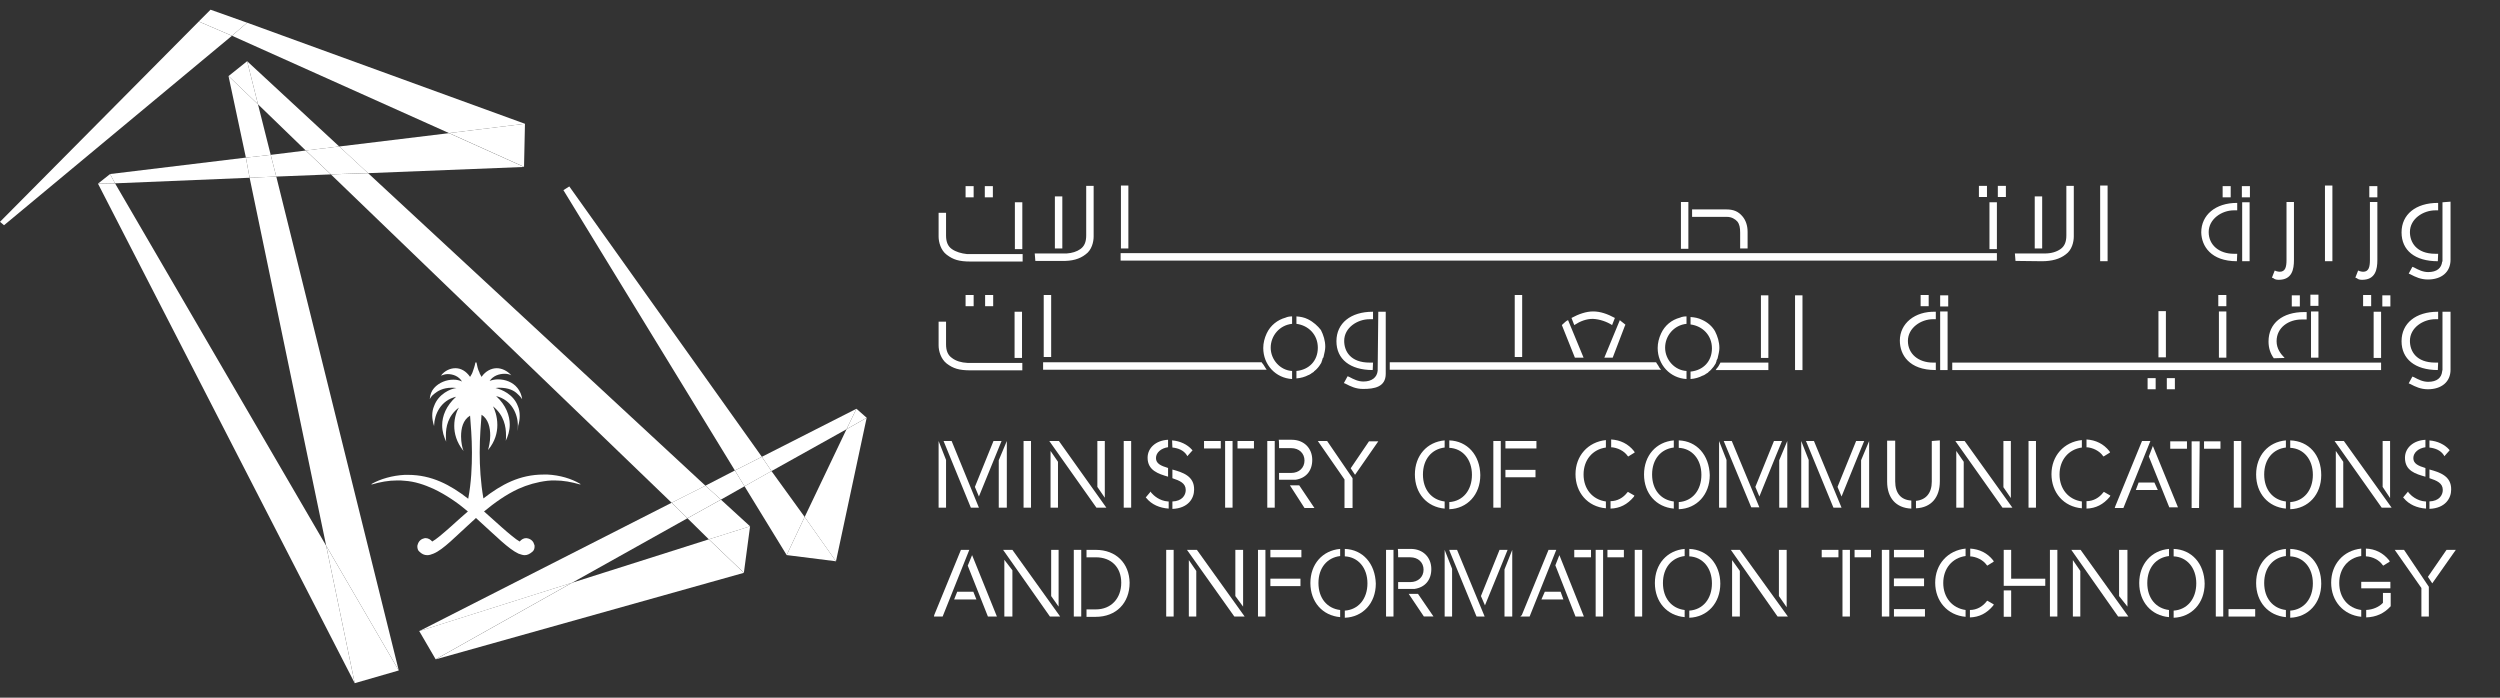 <svg width="129" height="36" viewBox="0 0 129 36" fill="none" xmlns="http://www.w3.org/2000/svg">
<rect x="0" y="0" width="129" height="36" fill="#333333" stroke="none"/>
<g clip-path="url(#clip0_44_2038)">
<path d="M28.224 24.487H28.047C26.816 24.487 25.872 24.999 24.944 25.719C24.799 24.887 24.752 24.071 24.752 23.351C24.752 22.535 24.816 21.847 24.848 21.399C25.2 21.623 25.296 22.071 25.296 22.471C25.296 22.807 25.215 23.095 25.183 23.223C25.552 22.775 25.663 22.327 25.663 21.927C25.663 21.479 25.52 21.111 25.439 20.967C26.015 21.431 26.111 22.023 26.111 22.471C26.111 22.567 26.111 22.679 26.096 22.743C26.207 22.519 26.303 22.231 26.303 21.911C26.303 21.447 26.111 20.903 25.599 20.439C26.399 20.631 26.72 21.367 26.72 21.943C26.72 22.327 26.72 22.343 26.735 21.975C26.799 21.783 26.816 21.607 26.816 21.463C26.816 21.255 26.784 21.095 26.72 20.951C26.495 20.343 25.872 20.087 25.567 20.023C25.648 20.007 25.712 20.007 25.776 20.007C26.239 20.007 26.527 20.151 26.703 20.327C26.831 20.439 26.912 20.551 26.944 20.599C26.912 20.375 26.831 20.183 26.703 20.023C26.463 19.719 26.079 19.575 25.695 19.575C25.552 19.575 25.392 19.607 25.264 19.655C25.456 19.383 25.759 19.287 26.047 19.287C26.175 19.287 26.303 19.319 26.384 19.367C26.175 19.127 25.887 18.999 25.631 18.999C25.36 18.999 25.055 19.143 24.848 19.447C24.816 19.367 24.752 19.303 24.735 19.207C24.655 19.063 24.623 18.887 24.591 18.727C24.591 18.711 24.576 18.695 24.559 18.695C24.544 18.695 24.527 18.711 24.527 18.727C24.495 18.903 24.431 19.063 24.384 19.207C24.352 19.303 24.288 19.383 24.256 19.447C24.047 19.143 23.776 18.999 23.503 18.999C23.232 18.999 22.944 19.127 22.752 19.383C22.848 19.351 22.959 19.303 23.104 19.303C23.375 19.303 23.68 19.415 23.84 19.687C23.712 19.623 23.567 19.591 23.392 19.591C23.04 19.591 22.655 19.735 22.399 20.023C22.271 20.167 22.192 20.359 22.175 20.599C22.207 20.535 22.271 20.423 22.399 20.327C22.576 20.183 22.848 20.007 23.311 20.007C23.392 20.007 23.456 20.007 23.552 20.023C23.247 20.055 22.623 20.327 22.399 20.951C22.335 21.095 22.303 21.271 22.303 21.447C22.303 21.591 22.335 21.783 22.399 21.991V21.959C22.416 21.383 22.735 20.663 23.535 20.471C23.023 20.935 22.816 21.463 22.816 21.943C22.816 22.279 22.912 22.551 23.023 22.791C23.008 22.695 23.008 22.583 23.008 22.471C23.008 22.039 23.104 21.463 23.68 21.031C23.584 21.175 23.439 21.527 23.439 21.975C23.439 22.359 23.552 22.823 23.919 23.271C23.855 23.127 23.791 22.823 23.791 22.519C23.791 22.103 23.887 21.671 24.256 21.447C24.288 21.895 24.352 22.567 24.352 23.351C24.352 24.071 24.32 24.887 24.16 25.735C23.232 25.015 22.271 24.503 21.055 24.503H20.88C20.256 24.535 19.631 24.711 19.183 24.967L19.168 24.983C19.168 24.983 19.168 24.999 19.183 24.999C19.616 24.871 20.047 24.791 20.495 24.791C20.623 24.791 20.752 24.791 20.863 24.807C21.407 24.839 21.904 25.015 22.367 25.223C23.008 25.527 23.616 25.943 24.143 26.391C23.808 26.663 22.672 27.751 22.303 27.943C22.224 27.847 22.096 27.767 21.968 27.767C21.936 27.767 21.904 27.767 21.872 27.783C21.727 27.815 21.599 27.927 21.552 28.103C21.535 28.135 21.535 28.183 21.535 28.199C21.535 28.295 21.567 28.407 21.631 28.455C21.759 28.583 21.887 28.647 22.047 28.647C22.143 28.647 22.256 28.615 22.367 28.567C22.88 28.359 23.535 27.655 24.352 26.919C24.431 26.855 24.495 26.791 24.559 26.727C24.64 26.807 24.703 26.855 24.767 26.919C25.584 27.655 26.239 28.327 26.752 28.567C26.863 28.599 26.959 28.647 27.072 28.647C27.215 28.647 27.343 28.583 27.488 28.455C27.552 28.391 27.584 28.311 27.584 28.199C27.584 28.167 27.584 28.119 27.567 28.103C27.535 27.959 27.424 27.831 27.247 27.783C27.215 27.783 27.183 27.767 27.151 27.767C27.008 27.767 26.895 27.847 26.816 27.943C26.448 27.751 25.296 26.663 24.976 26.391C25.52 25.943 26.096 25.527 26.752 25.223C27.215 25.015 27.712 24.871 28.256 24.807C28.384 24.791 28.512 24.791 28.623 24.791C29.072 24.791 29.488 24.871 29.936 24.999L29.951 24.983C29.951 24.983 29.951 24.967 29.936 24.967C29.488 24.695 28.88 24.519 28.256 24.487H28.224Z" fill="white"/>
<path d="M0 11.446L0.208 11.622L11.968 1.846L10.256 1.11L0 11.446Z" fill="white"/>
<path d="M12.752 1.171L11.968 1.843L23.168 6.867L27.088 6.387L12.752 1.171Z" fill="white"/>
<path d="M10.864 0.5L10.256 1.108L11.968 1.844L12.752 1.172L10.864 0.5Z" fill="white"/>
<path d="M13.968 7.991L14.256 9.111L17.072 8.999L15.776 7.767L13.968 7.991Z" fill="white"/>
<path d="M27.04 8.615L23.168 6.871L17.504 7.559L18.992 8.935L27.04 8.615Z" fill="white"/>
<path d="M12.88 9.172L12.688 8.132L5.68 8.98L5.936 9.46L12.88 9.172Z" fill="white"/>
<path d="M27.088 6.386L23.169 6.866L27.04 8.61L27.088 6.386Z" fill="white"/>
<path d="M5.936 9.461L5.056 9.477L18.304 35.253L16.832 28.165L5.936 9.461Z" fill="white"/>
<path d="M5.68 8.98L5.056 9.476L5.936 9.46L5.68 8.98Z" fill="white"/>
<path d="M13.312 5.382L11.792 3.926L12.688 8.134L13.968 7.99L13.312 5.382Z" fill="white"/>
<path d="M16.832 28.164L20.576 34.596L14.256 9.108L12.88 9.172L16.832 28.164Z" fill="white"/>
<path d="M12.688 8.133L12.88 9.173L14.256 9.109L13.968 7.989L12.688 8.133Z" fill="white"/>
<path d="M18.304 35.252L20.576 34.596L16.832 28.164L18.304 35.252Z" fill="white"/>
<path d="M18.992 8.934L17.072 8.998L34.656 25.942L36.4 25.062L18.992 8.934Z" fill="white"/>
<path d="M15.776 7.766L17.504 7.558L12.752 3.158L13.312 5.382L15.776 7.766Z" fill="white"/>
<path d="M36.576 27.83L38.704 27.158L37.2 25.782L35.472 26.742L36.576 27.83Z" fill="white"/>
<path d="M17.504 7.556L15.776 7.764L17.072 8.996L18.992 8.932L17.504 7.556Z" fill="white"/>
<path d="M12.752 3.158L11.792 3.926L13.312 5.382L12.752 3.158Z" fill="white"/>
<path d="M29.52 30.07L22.48 34.022L38.383 29.558L36.575 27.83L29.52 30.07Z" fill="white"/>
<path d="M38.384 29.556L38.704 27.156L36.576 27.828L38.384 29.556Z" fill="white"/>
<path d="M35.472 26.742L34.656 25.942L21.632 32.566L29.52 30.07L35.472 26.742Z" fill="white"/>
<path d="M36.4 25.06L37.2 25.78L38.416 25.092L37.92 24.276L36.4 25.06Z" fill="white"/>
<path d="M43.68 22.148L44.192 21.092L39.312 23.572L39.808 24.308L43.68 22.148Z" fill="white"/>
<path d="M34.656 25.94L35.472 26.74L37.2 25.78L36.4 25.06L34.656 25.94Z" fill="white"/>
<path d="M21.632 32.563L22.48 34.019L29.52 30.067L21.632 32.563Z" fill="white"/>
<path d="M43.68 22.149L41.52 26.677L43.136 28.965L44.72 21.557L43.68 22.149Z" fill="white"/>
<path d="M44.72 21.556L44.192 21.092L43.68 22.148L44.72 21.556Z" fill="white"/>
<path d="M39.807 24.306L38.416 25.09L40.592 28.642L41.52 26.674L39.807 24.306Z" fill="white"/>
<path d="M29.376 9.62L29.072 9.812L37.92 24.276L39.312 23.572L29.376 9.62Z" fill="white"/>
<path d="M39.312 23.572L37.92 24.276L38.416 25.092L39.808 24.308L39.312 23.572Z" fill="white"/>
<path d="M40.592 28.642L43.136 28.962L41.52 26.674L40.592 28.642Z" fill="white"/>
<path d="M52.816 26.196V22.756H53.2V26.196H52.816ZM57.984 26.196H58.368V22.756H57.984V26.196ZM104.672 26.196H105.056V22.756H104.672V26.196ZM115.648 22.756H115.264V26.196H115.648V22.756ZM60.272 24.596V24.148C59.904 24.036 59.648 23.924 59.648 23.636C59.648 23.348 59.92 23.124 60.272 23.076V22.692C59.648 22.724 59.216 23.108 59.216 23.62C59.216 24.276 59.776 24.452 60.272 24.596ZM60.496 23.092C60.8 23.124 61.072 23.236 61.232 23.476L61.264 23.54L61.536 23.236L61.504 23.204C61.264 22.932 60.896 22.756 60.48 22.724L60.496 23.092ZM60.272 25.876C59.824 25.844 59.536 25.572 59.408 25.428L59.376 25.364L59.12 25.668L59.152 25.7C59.424 26.036 59.84 26.212 60.304 26.244V25.876H60.272ZM60.496 24.228V24.676C60.88 24.804 61.184 24.932 61.184 25.284C61.184 25.556 60.992 25.86 60.496 25.876V26.26C61.312 26.228 61.616 25.716 61.616 25.268C61.632 24.564 61.024 24.372 60.496 24.228ZM65.776 22.756H65.392V26.196H65.776V22.756ZM66 23.124H66.624C67.04 23.124 67.312 23.396 67.312 23.764C67.312 24.132 67.04 24.404 66.624 24.404H66V24.756H66.848C67.392 24.676 67.712 24.292 67.712 23.732C67.712 23.124 67.28 22.692 66.656 22.692H65.984C66 22.724 66 23.124 66 23.124ZM67.04 25.044H66.56L67.312 26.212H67.824L67.04 25.044ZM68.48 22.756H68L69.376 24.74V26.212H69.792V24.676L68.48 22.756ZM69.92 24.5L71.12 22.772H70.64L69.696 24.164L69.92 24.5ZM50.512 25.62L51.68 22.756H51.264L50.304 25.124L50.512 25.62ZM49.104 22.756H48.688L50.096 26.196H50.512L49.104 22.756ZM51.536 23.748V26.196H51.952V22.756L51.536 23.748ZM48.432 22.756V26.196H48.816V23.732L48.432 22.756ZM90.784 25.62L91.648 23.492L91.952 22.756H91.536L90.576 25.124L90.784 25.62ZM91.808 23.748V26.196H92.224V22.756L91.808 23.748ZM89.36 22.756H88.944L90.352 26.148L90.368 26.18H90.784L89.36 22.756ZM88.704 22.756V26.196H89.088V23.732L88.704 22.756ZM93.6 22.756H93.184L93.216 22.82L94.592 26.164L94.608 26.196H95.024L93.6 22.756ZM95.024 25.62L95.888 23.492L96.192 22.756H95.776L94.816 25.124L95.024 25.62ZM96.032 23.748V26.196H96.448V22.756L96.032 23.748ZM92.944 22.756V26.196H93.328V23.732L92.944 22.756ZM62.992 22.756H62.128V23.14H62.992V22.756ZM63.856 22.756V23.14H64.704V22.756H63.856ZM63.216 26.196H63.6V22.756H63.216V26.196ZM74.544 25.876C73.872 25.796 73.424 25.268 73.424 24.484C73.424 23.7 73.872 23.172 74.544 23.092V22.724C73.632 22.804 73.008 23.508 73.008 24.484C73.008 25.46 73.632 26.164 74.544 26.244V25.876ZM74.784 22.724V23.108C75.472 23.14 75.952 23.7 75.952 24.5C75.952 25.3 75.488 25.86 74.784 25.908V26.276C75.712 26.244 76.384 25.524 76.384 24.516C76.368 23.476 75.712 22.756 74.784 22.724ZM77.68 22.756V23.14H79.28V22.756H77.68ZM77.44 22.756H77.056V26.196H77.44V22.756ZM77.68 24.628H79.232V24.244H77.68V24.628ZM84 25.38L83.968 25.412C83.76 25.684 83.456 25.86 83.104 25.86V26.244C83.584 26.228 83.968 26.036 84.304 25.636L84.336 25.572L84 25.38ZM83.12 23.076C83.456 23.092 83.808 23.268 83.984 23.524L84.016 23.556L84.352 23.348L84.32 23.284C84.016 22.9 83.616 22.708 83.136 22.676V23.06C83.136 23.076 83.12 23.076 83.12 23.076ZM82.864 25.876C82.176 25.78 81.712 25.236 81.712 24.484C81.712 23.732 82.176 23.188 82.864 23.092V22.708C81.936 22.804 81.296 23.524 81.296 24.468C81.296 25.412 81.92 26.148 82.864 26.228V25.876ZM86.368 25.876C85.696 25.796 85.248 25.268 85.248 24.484C85.248 23.7 85.696 23.172 86.368 23.092V22.724C85.456 22.804 84.832 23.508 84.832 24.484C84.832 25.46 85.456 26.164 86.368 26.244V25.876ZM86.624 22.724V23.108C87.312 23.14 87.792 23.7 87.792 24.5C87.792 25.3 87.328 25.86 86.624 25.908V26.276C87.552 26.244 88.224 25.524 88.224 24.516C88.192 23.476 87.552 22.756 86.624 22.724ZM117.952 25.876C117.28 25.796 116.832 25.268 116.832 24.484C116.832 23.7 117.28 23.172 117.952 23.092V22.724C117.04 22.804 116.416 23.508 116.416 24.484C116.416 25.46 117.04 26.164 117.952 26.244V25.876ZM118.176 22.724V23.108C118.864 23.14 119.344 23.7 119.344 24.5C119.344 25.3 118.88 25.86 118.176 25.908V26.276C119.104 26.244 119.776 25.524 119.776 24.516C119.776 23.476 119.136 22.756 118.176 22.724ZM98.624 25.828C98.08 25.796 97.792 25.444 97.792 24.836V22.74H97.376V24.852C97.376 25.684 97.824 26.212 98.624 26.244V25.828ZM99.68 22.756V24.852C99.68 25.444 99.376 25.796 98.864 25.844V26.228C99.648 26.196 100.096 25.668 100.096 24.836V22.724L99.68 22.756ZM107.424 25.876C106.736 25.78 106.272 25.236 106.272 24.484C106.272 23.732 106.736 23.188 107.424 23.092V22.708C106.496 22.804 105.856 23.524 105.856 24.468C105.856 25.412 106.48 26.148 107.424 26.228V25.876ZM107.648 23.076C107.984 23.092 108.336 23.268 108.512 23.524L108.544 23.556L108.88 23.348L108.848 23.284C108.544 22.9 108.144 22.708 107.664 22.676V23.06C107.664 23.076 107.648 23.076 107.648 23.076ZM108.56 25.38L108.528 25.412C108.32 25.684 108.016 25.86 107.664 25.86V26.244C108.144 26.228 108.528 26.036 108.864 25.636L108.896 25.572L108.56 25.38ZM54.64 22.756H54.144L56.576 26.196H57.088L54.64 22.756ZM57.008 25.684V22.756H56.624V25.124L57.008 25.684ZM54.208 23.268V26.196H54.592V23.828L54.208 23.268ZM112.848 22.772H111.984V23.156H112.848V22.772ZM113.504 22.772H113.088V26.212H113.472L113.504 22.772ZM113.728 22.772V23.156H114.576V22.772H113.728ZM103.76 25.7V22.756H103.376V25.14L103.76 25.7ZM101.376 22.756H100.896L103.328 26.196H103.84L101.376 22.756ZM100.944 23.268V26.196H101.328V23.828L100.944 23.268ZM120.944 22.756H120.464L122.896 26.196H123.408L120.944 22.756ZM123.328 25.7V22.756H122.944V25.124L123.328 25.7ZM120.528 23.268V26.196H120.912V23.828L120.528 23.268ZM111.168 24.9H110.352L110.208 25.284H111.344L111.168 24.9ZM111.088 23.012L110.88 23.556L111.936 26.18H112.384L111.088 23.012ZM110.96 22.756H110.528L109.152 26.116L109.12 26.212H109.568L110.96 22.756Z" fill="white"/>
<path d="M125.152 24.598V24.15C124.784 24.038 124.528 23.926 124.528 23.638C124.528 23.35 124.8 23.126 125.152 23.078V22.694C124.528 22.726 124.096 23.11 124.096 23.622C124.096 24.294 124.64 24.454 125.152 24.598Z" fill="white"/>
<path d="M125.359 23.094C125.663 23.126 125.935 23.238 126.095 23.478L126.127 23.542L126.399 23.238L126.383 23.206C126.143 22.934 125.775 22.758 125.359 22.726V23.094Z" fill="white"/>
<path d="M125.152 25.876C124.704 25.844 124.416 25.572 124.288 25.428L124.256 25.364L124 25.668L124.032 25.7C124.304 26.036 124.72 26.212 125.184 26.244V25.876H125.152Z" fill="white"/>
<path d="M125.36 24.225V24.673C125.744 24.801 126.048 24.929 126.048 25.281C126.048 25.553 125.856 25.857 125.36 25.873V26.257C126.176 26.225 126.48 25.713 126.48 25.265C126.496 24.561 125.888 24.369 125.36 24.225Z" fill="white"/>
<path d="M60.56 28.373H60.176V31.813H60.56V28.373Z" fill="white"/>
<path d="M84.736 28.373H84.352V31.813H84.736V28.373Z" fill="white"/>
<path d="M124.048 28.373H123.568L124.944 30.341V31.813H125.328V30.277L124.048 28.373Z" fill="white"/>
<path d="M125.504 30.101L126.72 28.373H126.24L125.28 29.765L125.504 30.101Z" fill="white"/>
<path d="M75.184 28.373H74.784L74.8 28.437L76.176 31.781L76.192 31.813H76.608L75.184 28.373Z" fill="white"/>
<path d="M76.624 31.237L77.488 29.125L77.792 28.373H77.376L76.416 30.757L76.624 31.237Z" fill="white"/>
<path d="M74.544 28.373V31.813H74.928V29.349L74.544 28.373Z" fill="white"/>
<path d="M77.632 29.381V31.813H78.032V28.373L77.632 29.381Z" fill="white"/>
<path d="M82.72 28.373H82.336V31.813H82.72V28.373Z" fill="white"/>
<path d="M83.792 28.373H82.944V28.757H83.792V28.373Z" fill="white"/>
<path d="M82.096 28.373H81.232V28.757H82.096V28.373Z" fill="white"/>
<path d="M69.152 31.476C68.48 31.396 68.032 30.868 68.032 30.084C68.032 29.3 68.48 28.772 69.152 28.692V28.324C68.24 28.404 67.616 29.108 67.616 30.084C67.616 31.06 68.24 31.764 69.152 31.844V31.476Z" fill="white"/>
<path d="M69.392 28.324V28.708C70.08 28.74 70.56 29.3 70.56 30.1C70.56 30.9 70.096 31.46 69.392 31.508V31.876C70.32 31.844 70.992 31.124 70.992 30.116C70.96 29.076 70.32 28.356 69.392 28.324Z" fill="white"/>
<path d="M86.928 31.476C86.256 31.396 85.808 30.868 85.808 30.084C85.808 29.3 86.256 28.772 86.928 28.692V28.324C86.016 28.404 85.392 29.108 85.392 30.084C85.392 31.06 86.016 31.764 86.928 31.844V31.476Z" fill="white"/>
<path d="M87.168 28.324V28.708C87.856 28.74 88.336 29.3 88.336 30.1C88.336 30.9 87.872 31.46 87.168 31.508V31.876C88.096 31.844 88.768 31.124 88.768 30.116C88.768 29.124 88.112 28.356 87.168 28.324Z" fill="white"/>
<path d="M99.28 29.859H97.728V30.243H99.28V29.859Z" fill="white"/>
<path d="M99.328 31.43H97.728V31.814H99.328V31.43Z" fill="white"/>
<path d="M50.16 28.644L49.936 29.188L50.976 31.812H51.44L50.16 28.644Z" fill="white"/>
<path d="M50.224 30.534H49.392L49.232 30.934H50.384L50.224 30.534Z" fill="white"/>
<path d="M50.016 28.373H49.584L48.208 31.733L48.192 31.813H48.64L50.016 28.373Z" fill="white"/>
<path d="M54.624 31.301V28.373H54.24V30.757L54.624 31.301Z" fill="white"/>
<path d="M52.24 28.373H51.76L54.176 31.813H54.704L52.24 28.373Z" fill="white"/>
<path d="M51.824 28.885V31.813H52.24V29.429L51.824 28.885Z" fill="white"/>
<path d="M89.376 28.9V31.812H89.776V29.46L89.376 28.9Z" fill="white"/>
<path d="M92.192 31.333V28.373H91.792V30.757L92.192 31.333Z" fill="white"/>
<path d="M91.728 31.813H92.255L89.775 28.373H89.311L91.712 31.797L91.728 31.813Z" fill="white"/>
<path d="M109.776 31.301V28.373H109.344V30.757L109.776 31.301Z" fill="white"/>
<path d="M107.359 28.373H106.879L109.295 31.813H109.823L107.359 28.373Z" fill="white"/>
<path d="M106.96 28.9V31.812H107.344V29.46L106.96 28.9Z" fill="white"/>
<path d="M64.144 31.301V28.373H63.744V30.757L64.144 31.301Z" fill="white"/>
<path d="M61.344 28.9V31.812H61.728V29.46L61.344 28.9Z" fill="white"/>
<path d="M63.696 31.813H64.224L61.76 28.373H61.248L63.68 31.797L63.696 31.813Z" fill="white"/>
<path d="M55.792 28.373H55.408V31.813H55.792V28.373Z" fill="white"/>
<path d="M56.544 28.373H56.064V28.757H56.544C57.344 28.757 57.856 29.269 57.856 30.069C57.856 30.869 57.344 31.445 56.544 31.445H56.064V31.829H56.544C57.584 31.829 58.288 31.125 58.288 30.069C58.272 29.061 57.584 28.373 56.544 28.373Z" fill="white"/>
<path d="M65.296 28.373H64.912V31.813H65.296V28.373Z" fill="white"/>
<path d="M67.152 28.373H65.552V28.757H67.152V28.373Z" fill="white"/>
<path d="M67.104 29.859H65.552V30.243H67.104V29.859Z" fill="white"/>
<path d="M72.144 28.756H72.768C73.184 28.756 73.456 29.028 73.456 29.396C73.456 29.764 73.184 30.036 72.768 30.036H72.144V30.388H72.992C73.536 30.308 73.856 29.924 73.856 29.364C73.856 28.756 73.424 28.324 72.8 28.324H72.128C72.144 28.34 72.144 28.756 72.144 28.756Z" fill="white"/>
<path d="M73.168 30.643H72.688L73.472 31.811H73.968L73.168 30.643Z" fill="white"/>
<path d="M71.904 28.373H71.52V31.813H71.904V28.373Z" fill="white"/>
<path d="M80.528 30.534H79.712L79.536 30.934H80.672L80.528 30.534Z" fill="white"/>
<path d="M80.464 28.644L80.256 29.172L81.296 31.812H81.728L80.464 28.644Z" fill="white"/>
<path d="M80.304 28.373H79.904L78.528 31.733L78.448 31.813H78.928L80.304 28.373Z" fill="white"/>
<path d="M105.536 30.229V29.861H103.776V28.373H103.392V30.229H105.536Z" fill="white"/>
<path d="M103.776 30.465H103.392V31.825H103.776V30.465Z" fill="white"/>
<path d="M122.08 28.707C122.432 28.723 122.768 28.899 122.944 29.155L122.976 29.187L123.312 28.979L123.28 28.915C122.976 28.531 122.56 28.323 122.08 28.307V28.707Z" fill="white"/>
<path d="M121.84 30.358H123.344V30.022H121.84V30.358Z" fill="white"/>
<path d="M122.96 30.594V31.106C122.768 31.314 122.448 31.458 122.096 31.474V31.858C122.608 31.842 123.024 31.65 123.344 31.298L123.36 31.282V30.594H122.96Z" fill="white"/>
<path d="M121.84 31.475C121.152 31.379 120.704 30.835 120.704 30.083C120.704 29.331 121.168 28.787 121.84 28.691V28.307C120.912 28.403 120.288 29.123 120.288 30.067C120.288 31.011 120.912 31.731 121.84 31.827V31.475Z" fill="white"/>
<path d="M116.368 31.43H114.992V31.814H116.368V31.43Z" fill="white"/>
<path d="M95.456 28.373H95.072V31.813H95.456V28.373Z" fill="white"/>
<path d="M96.544 28.373H95.696V28.757H96.544V28.373Z" fill="white"/>
<path d="M94.864 28.373H94V28.757H94.864V28.373Z" fill="white"/>
<path d="M97.487 28.373H97.103V31.813H97.487V28.373Z" fill="white"/>
<path d="M99.28 29.859H97.728V30.243H99.28V29.859Z" fill="white"/>
<path d="M99.28 28.373H97.728V28.757H99.28V28.373Z" fill="white"/>
<path d="M106.16 28.373H105.776V31.813H106.16V28.373Z" fill="white"/>
<path d="M114.719 28.373H114.335V31.813H114.719V28.373Z" fill="white"/>
<path d="M117.952 31.476C117.28 31.396 116.832 30.868 116.832 30.084C116.832 29.3 117.28 28.772 117.952 28.692V28.324C117.04 28.404 116.416 29.108 116.416 30.084C116.416 31.06 117.04 31.764 117.952 31.844V31.476Z" fill="white"/>
<path d="M118.176 28.324V28.708C118.864 28.74 119.344 29.3 119.344 30.1C119.344 30.9 118.88 31.46 118.176 31.508V31.876C119.104 31.844 119.776 31.124 119.776 30.116C119.776 29.076 119.12 28.356 118.176 28.324Z" fill="white"/>
<path d="M111.92 31.476C111.248 31.396 110.8 30.868 110.8 30.084C110.8 29.3 111.248 28.772 111.92 28.692V28.324C111.008 28.404 110.384 29.108 110.384 30.084C110.384 31.06 111.008 31.764 111.92 31.844V31.476Z" fill="white"/>
<path d="M112.16 28.324V28.708C112.848 28.74 113.328 29.3 113.328 30.1C113.328 30.9 112.864 31.46 112.16 31.508V31.876C113.088 31.844 113.76 31.124 113.76 30.116C113.744 29.076 113.088 28.356 112.16 28.324Z" fill="white"/>
<path d="M101.424 31.475C100.736 31.379 100.272 30.835 100.272 30.083C100.272 29.331 100.736 28.787 101.424 28.691V28.307C100.496 28.403 99.856 29.123 99.856 30.067C99.856 31.011 100.48 31.747 101.424 31.827V31.475Z" fill="white"/>
<path d="M101.648 28.707C101.984 28.723 102.336 28.899 102.512 29.155L102.544 29.187L102.88 28.979L102.848 28.915C102.544 28.531 102.144 28.339 101.664 28.307V28.691C101.664 28.707 101.648 28.707 101.648 28.707Z" fill="white"/>
<path d="M102.544 30.995L102.512 31.027C102.304 31.299 102 31.475 101.648 31.475V31.859C102.128 31.843 102.512 31.651 102.848 31.251L102.88 31.187L102.544 30.995Z" fill="white"/>
<path d="M89.648 11.431C89.76 11.575 89.792 11.751 89.792 12.007V12.822H90.176V11.959C90.176 11.639 90.08 11.367 89.92 11.175C89.696 10.902 89.44 10.806 89.072 10.806H87.312V11.191H89.12C89.344 11.191 89.536 11.303 89.648 11.431ZM103.04 10.438H102.656V12.854H103.04V10.438ZM111.76 16.055H111.376V18.438H111.76V16.055ZM102.528 9.59H102.112V10.166H102.528V9.59ZM108.752 9.574H108.368V13.479H108.752V9.574ZM105.36 13.479C105.872 13.479 106.288 13.367 106.592 13.127C106.912 12.902 107.008 12.486 107.008 12.198V9.59H106.624V12.15C106.624 12.486 106.528 12.71 106.32 12.854C106.112 12.998 105.84 13.079 105.52 13.079H103.968L104 13.463L105.36 13.479ZM105.376 10.134H104.992V12.822H105.376V10.134ZM54.816 10.134H54.432V12.822H54.816V10.134ZM83.84 16.822L83.872 16.758L83.84 16.726C83.76 16.662 83.696 16.614 83.616 16.55L83.584 16.518L82.784 18.454H83.216L83.84 16.822ZM87.12 10.422H86.736V12.838H87.12V10.422ZM80.848 16.55C80.752 16.614 80.704 16.678 80.624 16.742L80.592 16.774L81.264 18.454H81.712L80.912 16.518L80.848 16.55ZM78.544 18.454V15.223H78.16V18.422H78.544V18.454ZM83.184 16.774L83.328 16.406C82.944 16.198 82.576 16.07 82.208 16.07C81.856 16.07 81.472 16.198 81.088 16.406L81.232 16.774C81.552 16.566 81.856 16.454 82.192 16.454C82.544 16.47 82.912 16.598 83.184 16.774ZM99.52 15.799V15.223H99.104V15.799H99.52ZM58.224 9.574H57.84V12.822H58.224V9.574ZM103.04 13.062H57.824V13.447H103.04V13.062ZM103.504 9.59H103.088V10.166H103.504V9.59ZM119.248 18.454H119.632V16.07H119.248V18.454ZM119.632 15.206H119.216V15.782H119.632V15.206ZM122.352 15.799V15.223H121.936V15.799H122.352ZM120.352 9.574H119.968V13.479H120.352V9.574ZM121.888 14.438C122.576 14.438 122.672 13.895 122.672 13.415V10.422H122.288V13.415C122.288 13.783 122.224 14.023 121.936 14.023C121.872 14.023 121.824 14.007 121.76 13.991L121.68 13.959L121.536 14.326L121.616 14.358C121.68 14.422 121.792 14.438 121.888 14.438ZM125.792 13.479L125.808 13.095H125.664C124.672 13.095 124.352 12.486 124.352 11.975C124.352 11.287 125.04 10.854 125.664 10.854H125.808V10.47H125.792C124.656 10.47 123.92 11.062 123.92 11.991C123.92 12.918 124.608 13.479 125.792 13.479ZM122.672 9.606H122.256V10.182H122.672V9.606ZM115.424 13.479L115.44 13.095H115.264C114.512 13.095 113.968 12.646 113.968 11.975C113.968 11.303 114.64 10.854 115.264 10.854H115.44V10.47H115.424C114.32 10.47 113.584 11.095 113.584 11.991C113.6 12.694 114.08 13.479 115.424 13.479ZM117.584 14.438C118.272 14.438 118.368 13.895 118.368 13.415V10.422H117.984V13.415C117.984 13.783 117.92 14.023 117.632 14.023C117.568 14.023 117.52 14.007 117.456 13.991L117.376 13.959L117.232 14.326L117.312 14.358C117.376 14.422 117.488 14.438 117.584 14.438ZM116.08 13.479V10.438H115.696V13.479H116.08ZM114.88 18.454V16.07H114.496V18.454H114.88ZM115.104 9.606H114.688V10.182H115.104V9.606ZM116.08 9.606H115.68V10.182H116.096V9.606H116.08ZM118.256 15.815H118.672V15.239H118.256V15.815ZM117.888 18.47C117.68 18.262 117.472 17.99 117.472 17.606C117.472 16.886 118.112 16.486 118.752 16.486H119.024V16.102H118.896C117.776 16.102 117.056 16.678 117.056 17.622C117.056 17.958 117.152 18.246 117.328 18.486L117.888 18.47ZM114.88 15.223H114.464V15.799H114.88V15.223ZM98.032 17.574C98.032 18.31 98.512 19.094 99.872 19.094H99.888V18.71H99.744C98.992 18.71 98.448 18.262 98.448 17.59C98.448 16.919 99.12 16.471 99.744 16.471H99.888V16.086H99.872C98.8 16.054 98.032 16.694 98.032 17.574ZM110.816 20.086H111.232V19.51H110.816V20.086ZM92.624 19.094H93.008V15.239H92.624V19.094ZM100.112 15.815H100.528V15.239H100.112V15.815ZM100.112 19.094H100.496V16.07H100.112V19.094ZM88.544 18.71C88.56 18.678 88.576 18.63 88.576 18.598C88.576 18.582 88.592 18.566 88.592 18.566L88.608 18.534C88.624 18.502 88.64 18.47 88.64 18.438C88.672 18.294 88.72 18.118 88.72 17.958C88.72 17.638 88.624 17.35 88.496 17.094C88.352 16.838 88.112 16.63 87.824 16.502C87.632 16.406 87.44 16.374 87.232 16.358V16.742C87.856 16.822 88.336 17.302 88.336 17.974C88.336 18.646 87.888 19.11 87.232 19.174V19.558C87.456 19.542 87.68 19.478 87.856 19.382H87.872C87.872 19.382 87.888 19.366 87.904 19.366L87.936 19.35C87.968 19.334 88 19.318 88.032 19.286L88.064 19.27C88.096 19.238 88.144 19.238 88.16 19.19C88.192 19.174 88.192 19.158 88.24 19.126L88.256 19.11L88.288 19.078C88.384 18.982 88.464 18.87 88.528 18.758L88.544 18.71ZM90.864 18.47H91.248V15.239H90.864V18.47ZM88.768 18.726C88.704 18.822 88.672 18.934 88.592 18.998L88.528 19.094H91.248V18.71H88.768V18.726ZM126.032 19.062V19.094C126.032 19.094 126.016 19.126 126.016 19.158C125.984 19.494 125.744 19.702 125.296 19.702C125.024 19.702 124.8 19.59 124.56 19.462L124.48 19.43L124.288 19.782L124.368 19.814C124.64 19.958 124.912 20.086 125.28 20.086C125.984 20.086 126.448 19.702 126.448 19.078V16.086H126.032V19.062ZM125.792 19.094L125.808 18.71H125.664C124.672 18.71 124.352 18.118 124.352 17.59C124.352 16.902 125.04 16.471 125.664 16.471H125.808V16.086H125.792C124.656 16.086 123.92 16.678 123.92 17.606C123.92 18.518 124.608 19.094 125.792 19.094ZM111.808 20.086H112.224V19.51H111.808V20.086ZM126.032 10.438V13.495H126.016C125.984 13.831 125.744 14.039 125.296 14.039C125.024 14.039 124.8 13.927 124.56 13.799L124.48 13.767L124.288 14.118L124.368 14.15C124.64 14.294 124.912 14.422 125.28 14.422C125.984 14.422 126.448 14.039 126.448 13.399V10.406L126.032 10.438ZM100.736 19.094H122.864V18.71H100.736V19.094ZM122.928 15.815H123.344V15.239H122.928V15.815ZM122.48 18.47H122.864V16.086H122.48V18.47ZM50.832 15.223V15.799H51.248V15.223H50.832ZM49.12 12.854C48.912 12.71 48.816 12.486 48.816 12.15V10.982H48.432V12.214C48.432 12.486 48.544 12.918 48.848 13.143C49.184 13.399 49.488 13.495 50.08 13.495H52.768V13.111H49.904C49.6 13.079 49.328 12.998 49.12 12.854ZM51.232 9.606H50.816V10.182H51.232V9.606ZM52.352 18.47H52.736V16.086H52.352V18.47ZM52.368 12.854H52.752V10.438H52.368V12.854ZM50.256 9.606H49.824V10.182H50.24V9.606H50.256ZM50.256 15.223H49.824V15.799H50.24V15.223H50.256ZM56.016 13.127C56.336 12.902 56.432 12.486 56.432 12.198V9.59H56.048V12.15C56.048 12.486 55.952 12.71 55.744 12.854C55.568 12.982 55.312 13.062 55.04 13.079H53.392L53.424 13.463H54.784C55.312 13.479 55.712 13.367 56.016 13.127ZM49.12 18.47C48.912 18.326 48.816 18.102 48.816 17.766V16.598H48.432V17.83C48.432 18.102 48.544 18.518 48.848 18.758C49.184 19.014 49.488 19.11 50.08 19.11H52.752V18.726H49.92C49.6 18.71 49.328 18.63 49.12 18.47ZM70.832 19.094L70.848 18.71H70.672C69.68 18.71 69.36 18.118 69.36 17.59C69.36 16.902 70.048 16.471 70.672 16.471H70.848V16.086H70.832C69.696 16.086 68.96 16.678 68.96 17.606C68.96 18.534 69.664 19.094 70.832 19.094ZM71.088 19.062V19.126C71.056 19.478 70.784 19.686 70.352 19.686C70.08 19.686 69.856 19.574 69.616 19.446L69.536 19.414L69.344 19.766L69.424 19.798C69.696 19.942 69.968 20.07 70.336 20.07C70.912 20.07 71.504 19.974 71.504 19.286V16.086H71.12L71.088 19.062ZM54.24 18.454V15.223H53.856V18.422H54.24V18.454ZM85.712 17.206C85.6 17.446 85.536 17.702 85.536 17.958C85.536 18.822 86.176 19.51 87.024 19.558V19.142C86.416 19.11 85.92 18.566 85.92 17.942C85.92 17.318 86.384 16.774 87.024 16.71V16.326C86.912 16.326 86.784 16.343 86.688 16.39C86.256 16.503 85.904 16.79 85.712 17.206ZM85.472 18.726L85.456 18.694H71.712V19.078H85.712L85.632 18.982C85.6 18.918 85.552 18.838 85.472 18.726ZM65.12 18.726L65.104 18.694H53.824V19.078H65.36L65.296 18.982C65.248 18.918 65.2 18.806 65.12 18.726ZM67.488 16.471C67.296 16.375 67.104 16.342 66.896 16.326V16.71C67.52 16.791 68 17.27 68 17.942C68 18.614 67.552 19.078 66.896 19.142V19.526C67.12 19.51 67.344 19.446 67.52 19.35H67.536C67.536 19.35 67.552 19.334 67.568 19.334L67.584 19.318C67.616 19.302 67.664 19.286 67.68 19.254C67.68 19.254 67.696 19.238 67.712 19.238C67.744 19.206 67.792 19.206 67.808 19.158C67.84 19.142 67.84 19.126 67.904 19.078L67.936 19.046C68.032 18.95 68.112 18.838 68.176 18.726L68.208 18.63C68.224 18.598 68.24 18.55 68.24 18.518C68.24 18.502 68.256 18.486 68.256 18.486L68.272 18.47C68.288 18.438 68.304 18.406 68.304 18.374C68.336 18.23 68.384 18.054 68.384 17.894C68.384 17.574 68.288 17.286 68.16 17.03C68 16.823 67.776 16.614 67.488 16.471ZM65.36 17.206C65.248 17.446 65.184 17.702 65.184 17.958C65.184 18.822 65.824 19.51 66.672 19.558V19.142C66.064 19.11 65.568 18.566 65.568 17.942C65.568 17.318 66.032 16.774 66.672 16.71V16.326C66.56 16.326 66.432 16.343 66.336 16.39C65.92 16.503 65.552 16.79 65.36 17.206Z" fill="white"/>
</g>
<defs>
<clipPath id="clip0_44_2038">
<rect width="128.333" height="35" fill="white" transform="translate(0 0.5)"/>
</clipPath>
</defs>
</svg>

